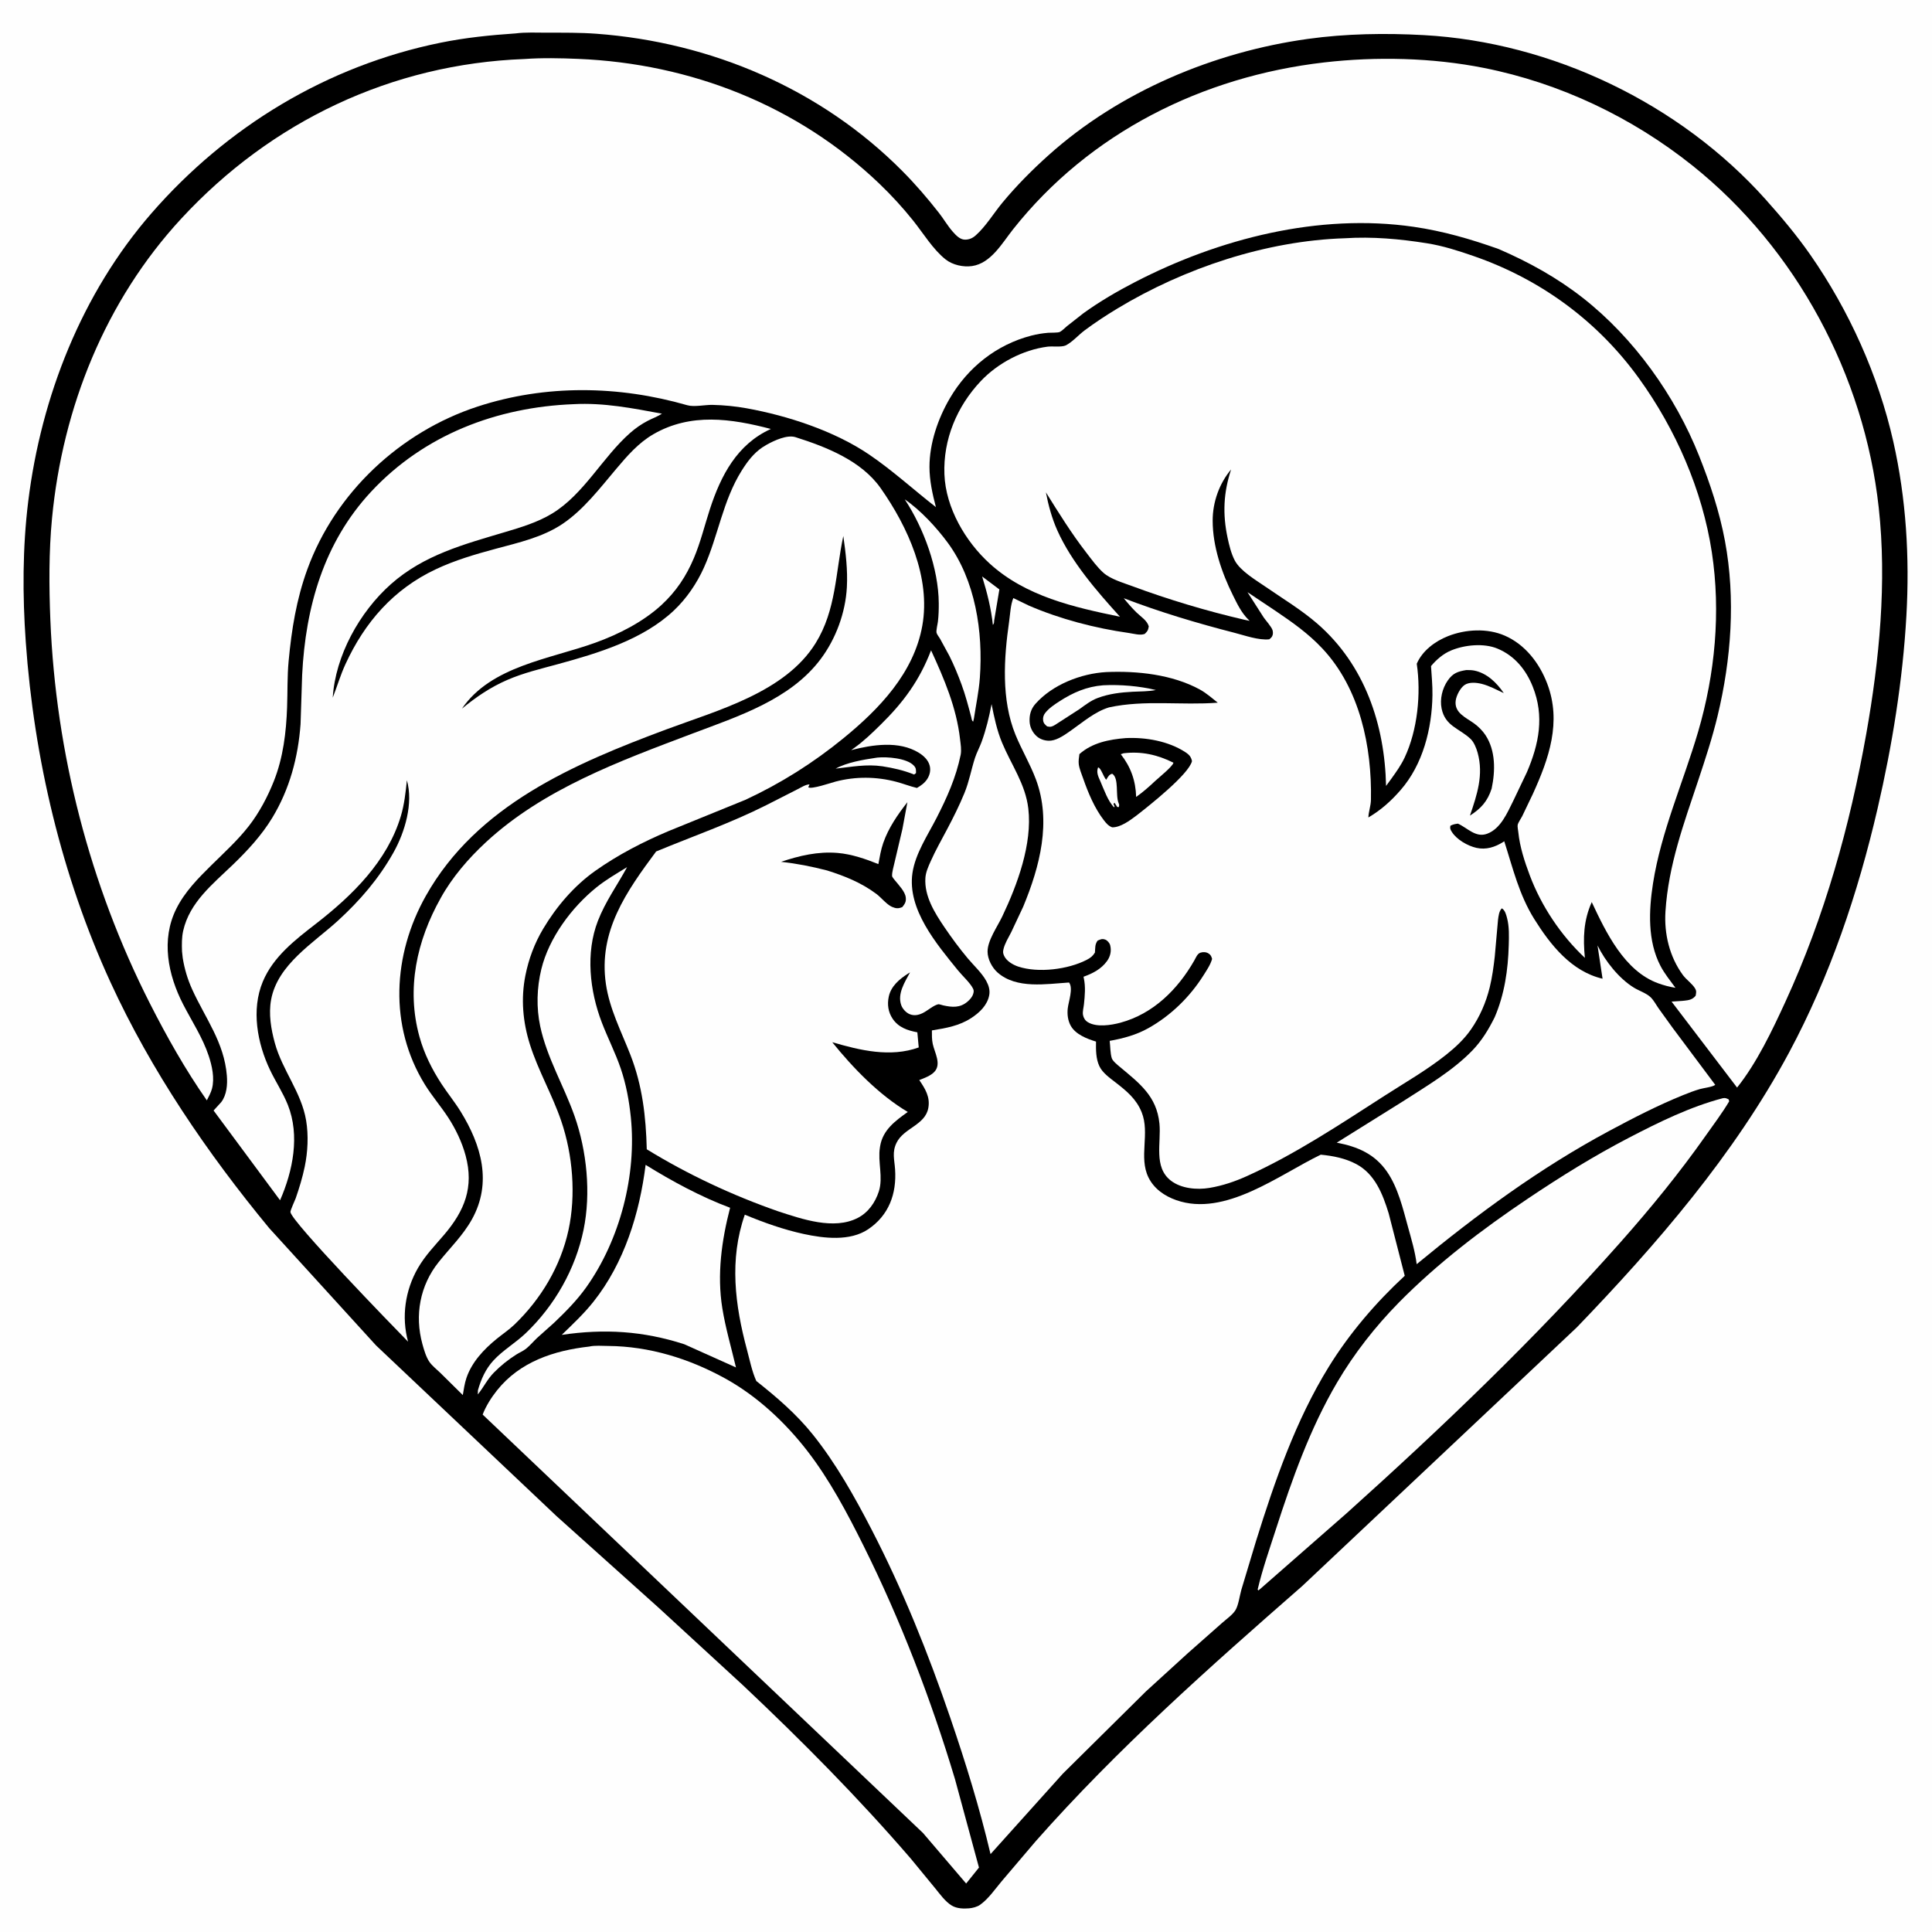 <svg version="1.1" xmlns="http://www.w3.org/2000/svg" style="display: block;" viewBox="0 0 2048 2048" width="1024" height="1024">
<path transform="translate(0,0)" fill="rgb(254,254,254)" d="M -0 -0 L 2048 0 L 2048 2048 L -0 2048 L -0 -0 z"/>
<path transform="translate(0,0)" fill="rgb(0,0,0)" d="M 546.543 35.418 C 557.185 34.031 568.958 34.65 579.758 34.651 C 597.184 34.653 614.839 34.478 632.221 35.769 C 754.038 44.814 870.264 94.349 956.672 181.456 C 970.464 195.36 983.144 210.118 995.22 225.529 C 1000.3 232.008 1004.46 239.342 1009.89 245.5 C 1013.21 249.257 1017.49 253.995 1022.86 254.038 C 1027.4 254.075 1030.99 252.448 1034.33 249.479 C 1045.03 239.969 1053.54 225.76 1062.72 214.683 C 1077.56 196.779 1094.06 180.18 1111.35 164.655 C 1186.68 97.025 1286.59 55.129 1386.3 41.26 C 1426.66 35.646 1468.59 34.98 1509.22 37.22 C 1645.19 44.715 1780.73 109.749 1871.56 211.318 C 1888.19 229.918 1904.52 249.332 1918.81 269.805 C 1960.02 328.88 1991.15 397.911 2006.98 468.093 C 2020.65 528.677 2024.37 590.77 2020.86 652.674 C 2016.97 721.513 2005.84 790.164 1990.27 857.284 C 1969.54 946.673 1939.89 1034.87 1896.4 1115.88 C 1838.34 1224.01 1756.2 1319.09 1671.5 1407.06 L 1380.41 1681.27 C 1282.16 1767.19 1184.5 1853.75 1097.95 1951.72 L 1061.83 1994.18 C 1054.87 2002.47 1047.78 2012.91 1038.9 2019.19 C 1035.84 2021.36 1031.06 2022.59 1027.39 2022.9 C 1021.34 2023.43 1014.36 2023.21 1009 2020.03 C 1002.07 2015.91 996.453 2007.92 991.388 2001.73 L 965.512 1970.25 C 909.711 1905.48 849.658 1844.98 787.495 1786.37 L 698.504 1704.57 L 589.812 1607.02 L 398.61 1426.2 L 285.287 1301.78 C 219.696 1222.31 160.202 1135.07 117.111 1041.2 C 65.443 928.653 36.027 803.863 27.32 680.557 C 23.821 630.992 23.846 580.737 29.935 531.375 C 43.598 420.611 86.704 310.943 160.417 226.233 C 240.564 134.13 346.825 69.793 466.866 45.298 C 493.244 39.916 519.722 37.246 546.543 35.418 z"/>
<path transform="translate(0,0)" fill="rgb(254,254,254)" d="M 1041.11 611.102 L 1059.38 624.814 L 1053.85 657.844 C 1053.68 660.174 1053.98 660.536 1052.5 662.471 C 1050.65 644.935 1046.31 627.909 1041.11 611.102 z"/>
<path transform="translate(0,0)" fill="rgb(254,254,254)" d="M 928.249 803.333 L 930.027 803.075 C 940.026 802.024 960.918 803.568 968.5 811.353 C 971.241 814.168 971.01 815.893 970.997 819.5 L 969 821.035 C 958.041 816.606 947.119 814.139 935.473 812.318 C 918.297 809.792 902.711 812.92 885.778 814.787 C 897.794 808.193 914.782 805.38 928.249 803.333 z"/>
<path transform="translate(0,0)" fill="rgb(254,254,254)" d="M 959.078 529.353 C 975.703 540.712 992.603 559.007 1004.51 575.132 C 1033.98 615.054 1042.24 669.765 1038.69 718.399 C 1037.64 732.842 1034.6 747.101 1032.43 761.403 L 1031.65 764.902 C 1030.03 764.193 1029.99 761.795 1029.55 760.135 C 1026.4 748.375 1023.47 736.939 1019.24 725.482 C 1015.47 715.243 1011.28 705.041 1006.39 695.278 L 996.457 677.033 C 995.46 675.316 993.18 672.505 992.781 670.753 C 992.211 668.257 993.918 661.653 994.244 658.85 C 994.997 652.367 995.172 646.003 995.131 639.484 C 994.896 602.577 979.292 560.046 959.078 529.353 z"/>
<path transform="translate(0,0)" fill="rgb(254,254,254)" d="M 684.382 1234.79 C 712.288 1252.1 743.153 1268.8 773.939 1280.28 C 764.959 1314.87 759.937 1351.04 765.67 1386.67 C 769.065 1407.76 775.258 1428.75 780.16 1449.54 L 725.335 1424.94 C 681.674 1410.85 640.718 1408.37 595.457 1415.01 C 607.074 1403.78 618.933 1392.64 629.008 1379.97 C 661.781 1338.76 677.95 1286.29 684.382 1234.79 z"/>
<path transform="translate(0,0)" fill="rgb(254,254,254)" d="M 664.731 919.205 C 654.261 938.516 641.831 955.452 633.787 976.197 C 620.603 1010.2 625.128 1050.34 637.874 1083.7 C 644.175 1100.2 652.342 1116.01 658.026 1132.73 C 663.712 1149.46 666.886 1166.69 668.693 1184.24 C 675.01 1245.58 657.241 1314.16 621.5 1364.49 C 611.683 1378.31 599.639 1390.47 587.395 1402.14 L 569.5 1418.14 C 565.567 1421.82 562.035 1426.09 557.883 1429.5 C 554.696 1432.12 550.702 1433.7 547.227 1435.91 C 538.587 1441.39 530.757 1447.64 523.582 1454.95 C 516.412 1462.25 512.747 1470.5 506.5 1478.15 L 506.636 1473.71 C 509.929 1462.06 514.781 1451.15 523.101 1442.12 C 533.01 1431.37 546.601 1423.44 557.256 1413.29 C 587.985 1384 610.082 1345.1 618.623 1303.5 C 626.564 1264.82 622.104 1220.1 609.024 1183 C 597.737 1150.98 579.803 1121.39 572.656 1087.94 C 568.439 1068.2 569.045 1047.08 573.803 1027.48 C 581.887 994.173 606.056 961.704 632.473 940.478 C 642.489 932.43 653.798 925.914 664.731 919.205 z"/>
<path transform="translate(0,0)" fill="rgb(254,254,254)" d="M 1826.26 1164.14 C 1829.06 1163.64 1830.06 1164.25 1832.5 1165.45 L 1832.98 1167.5 C 1825.54 1180.03 1816.52 1191.91 1808.13 1203.83 C 1780.27 1243.4 1749.92 1280.57 1717.85 1316.75 C 1627.63 1418.55 1528.71 1513.18 1427.56 1604.04 L 1337.05 1683.33 L 1334 1685.92 L 1333.15 1685 C 1338.2 1663.56 1345.72 1642.1 1352.5 1621.12 C 1369.76 1567.69 1388.79 1514.1 1417.39 1465.46 C 1435.4 1434.83 1457.91 1406.1 1482.81 1380.78 C 1523.73 1339.18 1571.37 1302.97 1619.73 1270.5 C 1654.59 1247.09 1689.7 1225.29 1727 1205.91 C 1758.64 1189.47 1791.69 1173.2 1826.26 1164.14 z"/>
<path transform="translate(0,0)" fill="rgb(254,254,254)" d="M 624.695 1427.4 C 630.208 1426.04 638.864 1426.73 644.66 1426.77 C 688.412 1427.11 730.63 1440.22 768.741 1461.24 C 802.494 1479.86 832.238 1507.61 855.724 1537.96 C 879.41 1568.56 898.143 1603.97 915.347 1638.51 C 954.72 1717.57 986.979 1801.51 1012.36 1886.09 L 1037.75 1979.69 L 1024.16 1996.61 L 978.442 1943.08 L 511.631 1499.5 C 515.046 1490.57 520.847 1481.39 526.792 1473.92 C 551.058 1443.46 587.26 1431.61 624.695 1427.4 z"/>
<path transform="translate(0,0)" fill="rgb(254,254,254)" d="M 986.967 689.371 C 1000.85 719.576 1013.89 750.027 1017.68 783.391 C 1018.28 788.71 1019.4 794.944 1018.32 800.23 C 1013.44 824.113 1003.86 845.426 992.825 867 C 983.477 885.269 970.285 904.794 967.246 925.392 C 961.556 963.963 992.85 1000.7 1015.48 1028.64 C 1020.06 1034.29 1028.34 1041.74 1031.5 1048.03 C 1032.54 1050.1 1032.21 1051.74 1031.53 1053.83 C 1030.48 1057.02 1028.09 1059.65 1025.58 1061.79 C 1017.71 1068.53 1009.36 1067.85 999.823 1065.74 C 998.921 1065.54 995.41 1064.37 994.645 1064.54 C 989.376 1065.71 983.131 1071.48 978.085 1073.91 C 973.667 1076.04 969.178 1076.99 964.469 1075.13 C 960.52 1073.58 956.754 1069.48 955.343 1065.5 C 951.044 1053.37 959.171 1041.06 964.671 1030.77 L 962.786 1031.92 C 953.556 1037.78 944.483 1045.29 942.106 1056.58 C 940.385 1064.77 941.483 1072.75 946.172 1079.82 C 952.354 1089.13 961.985 1092.32 972.422 1094.3 L 973.891 1110.33 C 943.799 1121.17 911.782 1113.42 882.207 1104.79 C 904.335 1132.24 931.905 1160.69 962.271 1178.73 C 949.052 1188.14 935.853 1197.75 932.983 1214.93 L 932.742 1216.5 C 930.297 1231.65 936.41 1248.1 931.6 1262.95 C 927.797 1274.68 920.434 1285.29 909.258 1291.05 C 883.931 1304.1 850.266 1292.31 824.975 1284.07 C 776.86 1267.34 729.034 1245 685.6 1218.3 C 684.723 1183.54 680.971 1150.73 668.229 1118.1 C 658.581 1093.39 646.163 1069.63 642.28 1043.04 C 634.136 987.235 663.934 945.166 695.512 902.615 C 734.57 886.409 774.51 872.539 812.324 853.479 L 845.691 836.5 C 849.296 834.701 854.096 831.5 858.145 831.5 L 856.815 834.5 C 859.537 837.164 881.294 829.679 885.839 828.491 C 906.983 822.964 929.093 823.17 950.192 828.762 C 957.541 830.71 964.511 833.499 971.97 835.267 C 976.179 832.87 980.132 830.044 982.82 825.929 C 985.598 821.677 986.79 816.671 985.528 811.676 C 984.004 805.645 979.118 801.117 974.01 797.958 C 952.988 784.957 924.648 789.375 902.221 795.198 L 905.793 792.651 C 915.746 785.522 924.721 776.816 933.446 768.25 C 957.749 744.394 974.721 721.3 986.967 689.371 z"/>
<path transform="translate(0,0)" fill="rgb(0,0,0)" d="M 961.88 850.345 L 956.615 878.727 L 948.162 914.631 C 947.322 918.561 945.481 924.521 945.634 928.455 C 945.687 929.829 947.981 932.338 948.829 933.403 C 952.638 938.184 959.446 945.012 960.156 951.37 C 960.677 956.034 959.193 958.021 956.544 961.5 C 952.419 963.287 949.77 963.122 945.609 961.337 C 939.98 958.923 934.096 951.402 928.962 947.567 C 913.097 935.714 895.461 928.602 876.724 922.722 C 860.433 918.519 844.639 915.37 827.92 913.57 C 847.568 906.996 867.145 902.402 888 904.157 C 902.643 905.39 917.604 910.533 931.112 915.965 C 932.516 908.503 933.757 900.828 936.251 893.642 C 941.807 877.633 951.534 863.569 961.88 850.345 z"/>
<path transform="translate(0,0)" fill="rgb(254,254,254)" d="M 1322.39 627.735 L 1351.75 647.325 C 1369.88 659.597 1386.77 671.416 1401.85 687.524 C 1441.49 729.868 1454.35 791.404 1453.26 847.767 C 1453.13 854.376 1450.73 860.424 1450.53 866.556 C 1463.81 858.796 1474.61 849.075 1484.69 837.5 C 1508.44 810.24 1517.9 772.388 1518.46 736.961 C 1518.62 726.714 1517.57 716.299 1516.94 706.073 C 1522.78 699.159 1529.81 693.004 1538.27 689.495 C 1552.6 683.552 1572.96 681.487 1587.55 687.612 C 1605.61 695.199 1617.63 709.978 1624.77 727.852 C 1637.28 759.132 1631.45 788.628 1618.55 818.65 L 1604.08 849 C 1597.77 861.631 1590.85 878.393 1576.54 883.764 C 1564.3 888.36 1555.73 877.712 1545.5 873.092 C 1542.33 873.456 1540.35 873.877 1537.5 875.301 C 1536.79 878.15 1537.5 879.479 1539.11 882 C 1544.27 890.082 1555.81 896.675 1565.03 898.763 C 1575.22 901.072 1584.9 897.988 1593.46 892.51 L 1594.57 891.788 C 1603.7 920.243 1610.23 948.331 1626.34 974.147 C 1643.5 1001.64 1665.83 1029.81 1698.78 1037.48 L 1693.43 1002.19 C 1701.58 1018.75 1716.12 1037.22 1732.03 1046.97 C 1737.31 1050.21 1745.39 1052.89 1749.73 1057.13 C 1753.05 1060.36 1755.54 1065.16 1758.21 1068.95 L 1772.93 1089.37 L 1818.22 1149.97 C 1815.44 1152.31 1805.94 1153.29 1801.9 1154.48 C 1795.93 1156.23 1790.1 1158.46 1784.34 1160.79 C 1757.43 1171.67 1731.35 1185.13 1705.79 1198.84 C 1632.35 1238.22 1565.85 1287.17 1501.73 1340.08 C 1500.12 1326.81 1496.06 1313.42 1492.52 1300.53 C 1487.19 1281.13 1481.94 1258.93 1470.35 1242.15 C 1457.24 1223.16 1439.05 1215.47 1417.01 1211.27 L 1486.78 1167.71 C 1511.9 1151.49 1540.02 1135.07 1560.84 1113.47 C 1570.86 1103.07 1578.05 1091.15 1584.43 1078.3 C 1594.89 1053.98 1598.63 1028.03 1599.34 1001.69 C 1599.6 992.352 1599.94 982.363 1597.56 973.262 C 1596.56 969.447 1595.48 964.955 1592 962.858 C 1588.98 965.891 1588.52 971.028 1587.95 975.169 L 1584.49 1014.17 C 1583.25 1025.03 1581.78 1035.91 1579.18 1046.55 C 1575.24 1062.59 1568.74 1077.67 1559.29 1091.24 C 1552.01 1101.72 1542.62 1110.42 1532.67 1118.32 C 1512.52 1134.31 1489.42 1147.58 1467.77 1161.49 C 1420.8 1191.69 1372.63 1223.79 1321.63 1246.78 C 1308.93 1252.51 1295.79 1256.95 1282.03 1259.24 C 1268.77 1261.46 1252.09 1259.96 1241.17 1251.53 C 1222.55 1237.14 1231.08 1211.26 1229.05 1191 C 1226.12 1161.83 1207.83 1148.31 1187.01 1130.87 C 1184.55 1128.81 1179.45 1124.75 1178.51 1121.68 C 1176.9 1116.47 1176.99 1108.91 1176.32 1103.36 C 1190.75 1100.76 1204.43 1097.1 1217.3 1089.9 C 1240.97 1076.66 1261.21 1056.94 1275.67 1034.01 C 1279.13 1028.53 1283.1 1022.77 1284.88 1016.5 C 1284.12 1013.93 1283.53 1012.21 1281.12 1010.72 C 1278.48 1009.08 1275.38 1008.96 1272.5 1009.88 C 1269.22 1010.91 1267.69 1015.2 1266.09 1018 C 1248.61 1048.68 1222.57 1074.7 1187.64 1084.12 C 1177.78 1086.78 1162.1 1089.22 1152.99 1083.44 C 1150.25 1081.71 1148.62 1079.04 1148.03 1075.89 C 1147.38 1072.45 1148.68 1068.05 1149.04 1064.54 C 1150.01 1055.14 1150.87 1046.14 1148.88 1036.83 L 1148.57 1035.39 C 1158.32 1031.87 1167.3 1027.33 1173.5 1018.75 C 1177.07 1013.81 1178.36 1007.94 1176.83 1002 C 1176.23 999.652 1173.87 996.801 1171.5 995.988 C 1168.01 994.792 1166.67 995.825 1163.5 997.086 C 1160.49 1001.29 1161.11 1004.73 1160.67 1009.76 C 1158.39 1013.54 1155.81 1015.48 1151.9 1017.5 C 1132.06 1027.73 1100.56 1031.59 1079.4 1024.63 C 1073.8 1022.79 1066.8 1018.68 1064.34 1013.07 C 1063.22 1010.52 1063.05 1009.15 1063.67 1006.41 C 1065.08 1000.12 1069.02 993.861 1071.95 988.122 L 1084.64 961.116 C 1102.3 918.514 1114.85 870.74 1098.04 826 C 1091.93 809.732 1083 794.883 1076.46 778.884 C 1061.25 741.687 1064.13 697.789 1069.71 658.868 C 1070.81 651.187 1071.21 641.086 1074.17 633.979 L 1090.42 641.863 C 1123.46 656.175 1160.9 665.951 1196.59 670.984 C 1201.69 671.703 1208.66 673.859 1213.5 671.957 C 1216.66 668.782 1216.96 668.394 1217.75 664 C 1215.95 657.658 1209.45 653.841 1204.85 649.358 C 1200.02 644.648 1195.46 639.388 1191.22 634.141 C 1229.31 648.752 1269.18 660.675 1308.68 670.807 C 1319.74 673.645 1334.06 678.867 1345.5 677.693 C 1347.38 676.094 1348.34 675.502 1349.08 673.045 C 1349.51 671.615 1349.38 669.404 1348.94 668 C 1347.8 664.34 1341.87 657.863 1339.61 654.59 L 1322.39 627.735 z"/>
<path transform="translate(0,0)" fill="rgb(0,0,0)" d="M 1554.23 710.293 C 1556.98 710.317 1559.87 710.261 1562.58 710.789 C 1576.15 713.437 1586.63 723.775 1594.08 734.7 C 1586.54 731.221 1578.67 726.919 1570.6 724.913 C 1565.17 723.562 1557.36 722.777 1552.49 726.118 C 1547.94 729.242 1543.79 737.309 1543.09 742.753 C 1541.41 755.752 1554.17 760.738 1562.67 766.903 C 1567.1 770.121 1571.53 774.525 1574.58 779.12 C 1585.59 795.729 1585.14 817.202 1581.21 835.942 C 1576.81 849.496 1569.89 857.093 1558.21 864.559 C 1565.72 842.521 1572.86 821.333 1566.35 797.934 C 1565.02 793.149 1562.47 786.644 1558.83 783.238 C 1546.82 771.979 1531.98 769.785 1528.18 751.116 C 1526.12 741.034 1528.89 729.635 1534.72 721.305 C 1540.16 713.528 1545.26 711.815 1554.23 710.293 z"/>
<path transform="translate(0,0)" fill="rgb(0,0,0)" d="M 1172.66 712.425 C 1205.45 710.993 1242.56 714.939 1271.76 730.844 C 1278.59 734.566 1284.79 740.038 1290.89 744.872 C 1252.63 747.861 1213.52 741.624 1175.66 749.847 C 1160.72 754.331 1148.18 765.323 1135.59 774.133 C 1129.56 778.348 1121.85 784.08 1114.37 785.05 C 1109.12 785.731 1103.15 784.125 1099.14 780.631 C 1094.61 776.679 1091.74 771.055 1091.42 765 C 1091.05 757.867 1092.8 751.563 1097.53 746.194 C 1115.54 725.721 1146.04 713.919 1172.66 712.425 z"/>
<path transform="translate(0,0)" fill="rgb(254,254,254)" d="M 1169.5 726.417 C 1187.42 725.506 1207.89 727.232 1225.26 731.46 C 1217.22 733.074 1208.78 732.861 1200.61 733.29 C 1187.88 733.959 1175.48 735.431 1163.5 739.939 C 1156.38 742.618 1150.43 747.284 1144.3 751.685 L 1118.28 768.5 C 1115.13 770.377 1113.53 770.863 1110 770.015 C 1107.71 768.015 1106.14 766.749 1105.75 763.5 C 1105.39 760.466 1106.24 757.865 1108.16 755.5 C 1112.14 750.597 1117.68 746.896 1122.94 743.5 C 1137.58 734.038 1152.02 727.766 1169.5 726.417 z"/>
<path transform="translate(0,0)" fill="rgb(0,0,0)" d="M 1193.32 782.408 C 1214.56 781.392 1238.42 785.554 1256.54 797.323 C 1260.45 799.866 1262.7 802.327 1263.55 806.858 C 1260.22 820.79 1217.88 854.322 1204.41 864.719 C 1197.52 869.905 1187.81 877.09 1179 877.015 C 1175.11 875.687 1172.54 872.591 1170.09 869.412 C 1160.24 856.67 1153.47 840.343 1148.2 825.247 C 1146.57 820.589 1144.17 815.02 1143.54 810.109 C 1143.1 806.685 1143.78 802.803 1144.21 799.391 C 1157.83 787.292 1175.78 783.818 1193.32 782.408 z"/>
<path transform="translate(0,0)" fill="rgb(254,254,254)" d="M 1164.01 813.5 C 1166.95 813.687 1169.82 823.742 1172.62 826.583 L 1173.27 825.496 C 1174.89 822.883 1175.92 820.939 1179 820.198 C 1186.52 825.099 1182.2 843.027 1185.82 851.445 C 1186.67 853.42 1186.4 853.449 1186.05 855.5 L 1184.33 855.456 L 1181.5 851.04 L 1180.3 852 L 1181.5 855.134 L 1181 855.792 C 1174.62 849.663 1170.09 836.625 1166.51 828.398 C 1164.31 823.363 1161.91 818.894 1164.01 813.5 z"/>
<path transform="translate(0,0)" fill="rgb(254,254,254)" d="M 1191.03 798.5 C 1209.95 796.194 1227.07 800.081 1243.91 808.499 C 1243.05 812.539 1228.23 824.396 1224.39 827.993 C 1217.94 834.083 1211.62 839.661 1204.36 844.78 C 1203.9 827.643 1198.67 812.965 1188.08 799.5 L 1191.03 798.5 z"/>
<path transform="translate(0,0)" fill="rgb(254,254,254)" d="M 1425.56 252.563 C 1454.68 250.666 1483.95 253.313 1512.69 257.89 C 1529.74 260.607 1546.12 265.892 1562.39 271.54 C 1633 296.054 1693.38 340.171 1737.28 400.928 C 1776.26 454.885 1804.59 519.504 1814.63 585.5 C 1824.25 648.757 1818.04 714.497 1800.06 775.75 C 1784.4 829.077 1760.84 881.412 1752.25 936.5 C 1747.78 965.17 1746.37 997.414 1760.16 1023.87 C 1764.48 1032.17 1770.54 1039.57 1776.04 1047.11 C 1769.81 1046.13 1763.75 1044.5 1757.82 1042.36 C 1721.99 1029.43 1702.39 988.395 1687.31 956.242 C 1678.57 975.914 1678.02 994.203 1680.03 1015.38 C 1654.51 991.364 1633.9 960.543 1621.58 927.786 C 1616.09 913.172 1611.06 897.746 1609.48 882.158 C 1609.29 880.306 1608.41 876.014 1608.82 874.33 C 1609.46 871.732 1612.31 867.724 1613.58 865.229 L 1624.96 841.46 C 1641.94 804.149 1655.58 765.235 1640.06 724.527 C 1631.81 702.903 1616.73 683.22 1595.12 673.802 C 1576.53 665.698 1553.48 666.987 1534.85 674.377 C 1521.16 679.808 1507.77 689.8 1501.82 703.603 C 1506.5 735.338 1502.69 773.919 1488.98 803.031 C 1485.16 811.138 1480.15 818.128 1474.95 825.381 L 1469.29 833.118 C 1467.89 767.995 1446.68 704.849 1396.53 661.217 C 1379.75 646.611 1360.15 634.838 1341.87 622.218 C 1331.56 615.102 1314.71 605.258 1308.9 594.104 C 1305.12 586.848 1302.98 578.057 1301.29 570.103 C 1295.89 544.699 1296.95 522.279 1305.02 497.639 C 1292.38 512.654 1285.45 532.403 1285.48 551.977 C 1285.51 579.126 1294.98 606.869 1306.95 631 C 1311.63 640.428 1315.92 649.521 1323.49 656.982 L 1324.68 658.134 L 1318.75 656.889 C 1279.15 647.717 1238.16 635.423 1200.07 621.284 C 1190.52 617.741 1177.3 613.956 1169.63 607.119 C 1162.99 601.201 1157.11 592.994 1151.65 585.94 C 1135.69 565.336 1122.48 543.959 1108.7 521.913 C 1111.32 535.633 1115.11 549.544 1120.83 562.312 C 1135.87 595.892 1162.67 626.651 1187.21 653.746 C 1138.2 643.68 1087.4 632.196 1049.23 597.507 C 1023.39 574.029 1002.48 538.368 1001.12 502.805 C 999.703 465.853 1014.4 430.732 1039.65 404.005 C 1057.69 384.91 1084.25 370.86 1110.42 367.484 C 1115.58 366.818 1125.27 368.216 1129.65 366.163 C 1136.17 363.106 1143.61 354.777 1149.6 350.313 C 1160.76 341.994 1172.43 334.319 1184.35 327.121 C 1255.47 284.142 1342.32 255.182 1425.56 252.563 z"/>
<path transform="translate(0,0)" fill="rgb(254,254,254)" d="M 1051.11 746.397 C 1053.86 760.274 1056.77 774.187 1062.23 787.295 C 1071.99 810.739 1086.99 831.045 1090.04 857 C 1094.45 894.627 1078.42 937.905 1062.44 971.476 C 1057.34 982.189 1046.81 996.909 1046.86 1008.78 C 1046.89 1016.74 1051.57 1025.7 1057.5 1030.94 C 1077.53 1048.61 1109.19 1043.02 1133.26 1041.5 C 1137.92 1047.8 1132.63 1061.78 1131.85 1069 C 1131.16 1075.27 1131.97 1081.95 1135.12 1087.5 C 1140.29 1096.61 1152.31 1101.23 1161.82 1104.12 C 1161.69 1112.83 1161.61 1122.19 1165.4 1130.25 C 1168.7 1137.26 1176.49 1142.74 1182.44 1147.35 C 1194.16 1156.44 1204.51 1164.85 1210.2 1179 C 1219.2 1201.36 1206.86 1226.64 1217.42 1248.12 C 1223.33 1260.15 1234.45 1267.83 1246.81 1272.18 C 1298.57 1290.39 1355.86 1245.29 1400.06 1224.01 C 1412.94 1225.23 1426.08 1227.81 1437.61 1233.93 C 1457.52 1244.49 1465.76 1265.79 1472.04 1286.15 L 1489.08 1352.38 C 1458.43 1380.76 1430.47 1413.37 1408.5 1448.97 C 1373.54 1505.62 1351.27 1570.04 1331.54 1633.27 L 1315.88 1685.24 C 1314.11 1691.39 1312.83 1701.75 1309.56 1706.96 C 1306.46 1711.9 1299.77 1716.53 1295.38 1720.45 L 1258.94 1752.65 L 1214.86 1792.85 L 1126.66 1880.14 L 1050.01 1965.43 C 1038.49 1916.61 1023.57 1868.41 1007.36 1820.97 C 984.073 1752.83 957.043 1685.42 923.947 1621.42 C 905.972 1586.66 886.128 1551.24 861.598 1520.64 C 844.212 1498.94 823.426 1481.14 801.733 1463.95 C 797.114 1453.74 794.783 1441.85 791.882 1431.05 C 779.069 1383.38 772.894 1335.24 789.534 1287.61 C 809.715 1296.01 830.529 1303.41 851.916 1308.06 C 873.379 1312.71 901.048 1316.05 920.348 1303.03 C 942.314 1288.21 950.539 1265.38 948.835 1239.68 C 948.135 1229.13 945.44 1221.41 950.4 1211.32 C 958.115 1195.63 980.792 1192.71 984.07 1174.42 C 986.16 1162.76 980.72 1154.12 974.465 1144.92 C 979.623 1142.9 986.386 1140.43 990.288 1136.41 C 998.349 1128.1 990.763 1116.01 988.75 1106.61 C 987.744 1101.91 987.826 1097.07 987.849 1092.28 C 1002.89 1089.79 1016.84 1087.55 1029.85 1078.97 C 1038.52 1073.25 1046.73 1065.45 1048.64 1054.81 C 1049.6 1049.42 1048.02 1044.51 1045.45 1039.8 C 1040.8 1031.27 1032.08 1023.34 1025.82 1015.85 C 1017 1005.3 1008.74 994.111 1001.02 982.723 C 990.658 967.439 979.755 949.885 980.943 930.763 C 981.327 924.584 984.063 918.6 986.552 913.007 C 991.699 901.446 997.983 890.387 1003.9 879.209 C 1010.56 866.622 1016.92 853.907 1022.33 840.718 C 1027.41 828.309 1029.46 816.023 1033.49 803.5 C 1035.33 797.781 1038.39 792.286 1040.48 786.583 C 1045.28 773.417 1048.48 760.143 1051.11 746.397 z"/>
<path transform="translate(0,0)" fill="rgb(254,254,254)" d="M 608.088 428.438 C 639.906 426.7 670.657 432.75 701.719 438.532 C 697.072 441.566 691.461 443.54 686.5 446.13 C 679.855 449.599 673.623 453.949 668 458.898 C 638.718 484.667 618.924 523.938 585.276 544.364 C 569.95 553.667 552.429 558.943 535.362 564.026 C 491.741 577.018 449.287 588.234 414.304 619.296 C 381.286 648.616 355.461 694.96 352.721 739.568 C 357.358 727.729 360.872 715.596 366.213 704 C 386.725 659.46 417.179 624.578 461.842 603.5 C 482.278 593.856 503.511 587.659 525.242 581.79 C 549.556 575.224 575.203 569.563 596.392 555.297 C 618.482 540.424 636.098 517.333 653.108 497.182 C 664.823 483.303 676.681 469.521 692.596 460.305 C 732.168 437.387 775.204 443.718 817.153 454.72 C 781.315 470.934 764.141 504.037 752.502 539.781 C 746.908 556.961 742.659 574.691 735.636 591.375 C 727.442 610.844 716.63 627.137 701.044 641.443 C 681.647 659.246 655.826 672.34 631.213 681.252 C 583.024 698.7 520.598 705.933 489.661 751.212 C 504.69 738.846 519.823 728.533 537.808 720.731 C 555.111 713.226 573.379 708.95 591.5 703.997 C 634.091 692.353 681.509 678.125 714.345 647.147 C 727.768 634.483 738.678 618.412 746.219 601.63 C 761.391 567.866 766.19 530.87 786.143 499 C 792.115 489.462 798.71 480.604 808.13 474.227 L 812.914 471.309 C 820.784 466.972 834.321 460.59 843.285 463.428 C 876.084 473.814 913.081 488.387 933.508 517.437 C 962.349 558.452 986.825 612.156 977.677 663.316 C 968.727 713.368 932.003 751.649 894.007 782.632 C 861.972 808.754 827.827 830.296 790.337 847.772 L 708.906 880.903 C 681.625 892.404 655.321 905.98 631.105 923.074 C 608.639 938.933 589.903 960.897 575.858 984.431 C 566.64 999.878 560.434 1016.47 556.928 1034.1 C 552.054 1058.59 554.209 1083.39 561.722 1107.12 C 570.556 1135.03 585.52 1160.64 594.961 1188.38 C 607.191 1224.32 610.689 1266.85 602.612 1303.99 C 594.299 1342.22 573.503 1377.08 545.276 1404.15 C 539.409 1409.77 532.52 1414.32 526.232 1419.46 C 512.794 1430.45 500.233 1443.82 494.5 1460.52 C 492.493 1466.37 491.651 1472.75 490.586 1478.84 L 466.741 1455.27 C 462.999 1451.65 458.26 1448 455.271 1443.76 C 451.668 1438.65 449.398 1430.72 447.752 1424.72 C 439.378 1394.19 445.165 1362.69 464.944 1337.93 C 476.996 1322.83 490.776 1309.63 500.275 1292.53 C 521.855 1253.69 510.337 1214.02 488.339 1178.34 C 482.117 1168.24 474.573 1159.02 468.085 1149.11 C 457.924 1133.57 449.646 1116.98 444.67 1099.06 C 430.529 1048.15 441.738 997.289 467.117 952.055 C 479.296 929.975 496.504 910.031 514.918 892.954 C 576.061 836.251 657.08 806.706 733.85 777.67 C 782.274 759.356 837.6 741.825 869.972 698.604 C 886.121 677.042 896.259 649.413 897.712 622.5 C 898.7 604.188 896.516 586.263 893.948 568.171 C 885.585 607.262 886.459 646.506 864.584 681.796 C 832.31 733.861 760.945 752.854 706.668 773.077 C 608.307 809.725 505.427 853.644 451.4 949.679 C 416.324 1012.03 412.069 1087.55 450.312 1149.53 C 457.815 1161.68 467.063 1172.37 474.863 1184.24 C 482.935 1196.53 489.785 1210.82 493.594 1225.04 C 502.541 1258.46 492.575 1283.34 470.802 1308.87 C 460.929 1320.45 450.632 1330.95 442.981 1344.27 C 429.456 1367.81 425.368 1395.97 432.574 1422.24 C 416.534 1405.89 309.424 1295.54 307.871 1284.87 C 307.624 1283.17 312.665 1272.48 313.458 1270.21 C 317.277 1259.24 320.672 1248.1 323.03 1236.72 C 326.275 1221.06 327.145 1203.52 324.503 1187.74 C 319.484 1157.77 299.28 1134.62 291.326 1105.59 C 287.318 1090.95 284.621 1074.96 287.363 1059.84 C 294.142 1022.47 332.312 999.653 358.16 976.019 C 381.55 954.631 401.62 931.357 417.151 903.616 C 429.269 881.97 438.286 851.507 431.315 827.086 C 430.021 839.839 428.624 852.67 424.947 865 C 410.644 912.953 373.365 949.391 334.871 979.236 C 312.872 996.293 289.609 1014.12 278.572 1040.61 C 266.158 1070.4 272.731 1105.9 286.274 1134.28 C 292.23 1146.76 299.98 1158.31 305.114 1171.2 C 318.073 1203.74 310.5 1241.21 296.882 1272.33 L 226.409 1177.19 L 234.5 1168.33 C 240.401 1160.61 241.242 1149.65 240.484 1140.26 C 237.623 1104.85 217.857 1079.88 203.691 1048.75 C 198.847 1038.1 195.555 1027.03 193.707 1015.5 L 192.947 1008.5 C 192.692 1001.2 192.582 993.767 194.203 986.609 C 201.034 956.43 225.534 937.159 246.737 916.731 C 262.368 901.671 277.416 885.411 288.693 866.766 C 307.008 836.484 316.039 802.77 318.601 767.647 L 320.296 715.33 C 323.906 643.467 343.225 575.152 393.296 521.312 C 449.512 460.863 526.728 431.572 608.088 428.438 z"/>
<path transform="translate(0,0)" fill="rgb(254,254,254)" d="M 555.692 62.572 C 574.607 61.199 593.944 61.632 612.875 62.415 C 732.148 67.347 845.395 111.715 931.982 194.555 C 944.921 206.935 956.877 219.955 968.058 233.941 C 978.63 247.164 989.141 264.606 1002.5 275.09 C 1009.9 280.894 1021.15 283.38 1030.44 282.027 C 1050.49 279.103 1062.34 257.668 1073.84 243.14 C 1155.05 140.615 1274.75 81.08 1403.59 66.187 C 1459.02 59.78 1518.21 61.129 1573 72.009 C 1653.65 88.026 1729.92 124.289 1794.09 175.528 C 1904.38 263.596 1976.15 398.14 1991.53 538.06 C 2000.24 617.237 1992.2 699.738 1978.31 777.927 C 1960.95 875.668 1934.14 971.556 1892.61 1061.9 C 1878.7 1092.17 1862.28 1126.79 1841.37 1152.87 L 1771.92 1061.73 L 1785.25 1060.79 C 1790.39 1060.23 1794.11 1059.65 1797.45 1055.5 C 1797.98 1052.56 1798.54 1050.71 1796.97 1048 C 1793.9 1042.71 1787.68 1038.69 1783.97 1033.64 C 1769.75 1014.28 1763.93 989.876 1765.46 966.125 C 1768.61 917.153 1784.85 873.248 1800.19 827.239 C 1807.68 804.752 1815.12 782.138 1820.67 759.08 C 1835.2 698.807 1839.94 634.749 1828.54 573.514 C 1822.75 542.427 1812.79 512.611 1801.13 483.281 C 1775.85 419.687 1732.07 358.301 1678 315.868 C 1650.71 294.447 1620.38 277.676 1588.61 263.975 C 1558.86 253.405 1529.93 244.992 1498.62 240.44 C 1398.11 225.831 1292.31 252.923 1203.13 299.03 C 1184.38 308.729 1165.64 319.641 1148.51 332.012 L 1131.02 345.745 C 1128.88 347.471 1125.87 350.663 1123.5 351.847 C 1121.42 352.892 1113.9 352.547 1111.25 352.766 C 1104.99 353.282 1099.18 354.215 1093.09 355.801 C 1056.29 365.387 1026.06 389.44 1006.89 422.163 C 994.291 443.671 985.285 469.798 985.288 494.952 C 985.289 509.328 988.461 523.76 992.106 537.579 C 968.474 519.16 945.949 498.5 921.077 481.677 C 884.233 456.756 835 440.68 791.502 432.805 C 779.711 430.671 767.314 429.46 755.337 429.193 C 747.398 429.015 735.857 431.664 728.535 429.555 C 655.891 408.63 578.371 407.37 506.219 430.994 C 424.277 457.824 355.407 522.092 325.795 603.498 C 314.209 635.348 309.089 667.257 305.948 700.875 C 304.44 717.029 304.913 733.38 304.337 749.591 C 303.384 776.413 300.217 803.019 290.247 828.156 C 283.715 844.623 274.758 861.503 263.874 875.5 C 252.249 890.449 238.003 903.466 224.524 916.722 C 210.318 930.693 195.939 945.212 186.937 963.23 C 170.476 996.178 178.001 1033.33 194.197 1064.76 C 203.434 1082.68 214.78 1099.82 221.184 1119.07 C 224.782 1129.88 227.655 1142.82 224.712 1154.06 C 223.601 1158.31 221.2 1162.51 219.257 1166.44 C 196.453 1133.83 176.839 1099.02 158.852 1063.59 C 95.095 937.974 59.173 798.294 53.401 657.559 C 51.941 621.95 51.745 584.912 55.145 549.413 C 66.405 431.861 111.658 318.801 192.239 231.648 C 287.434 128.688 415.078 67.838 555.692 62.572 z"/>
</svg>